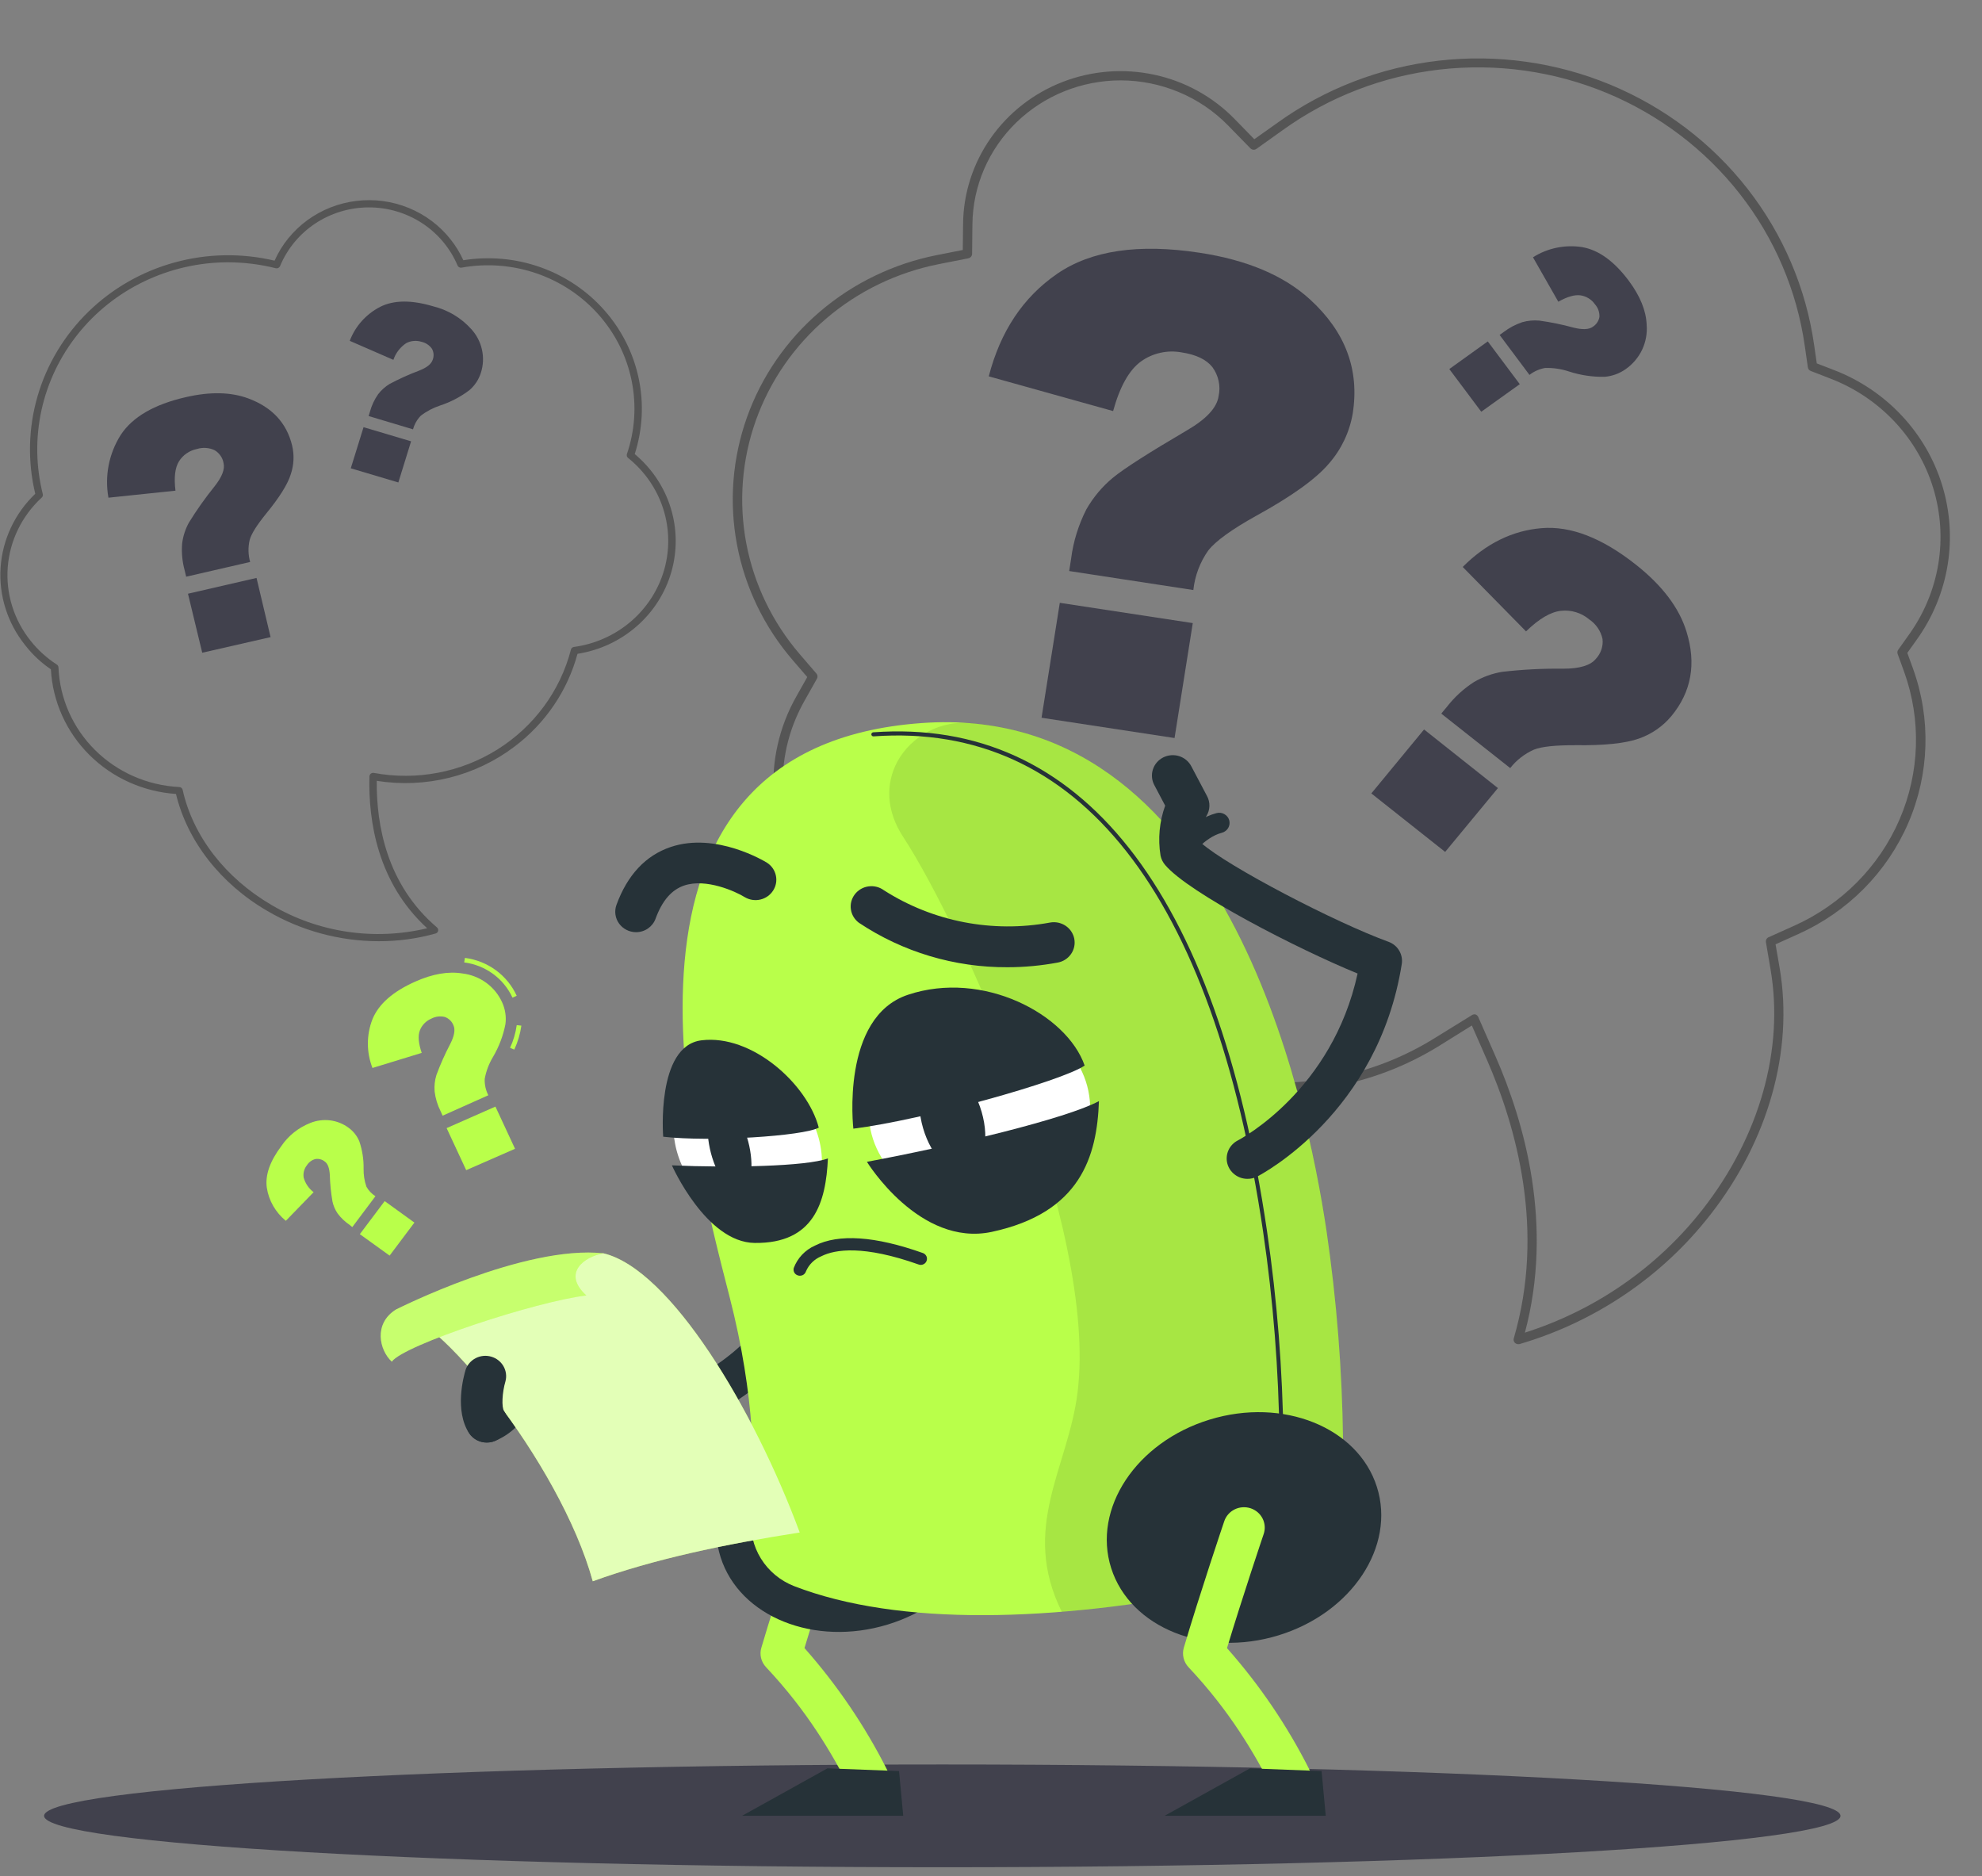 <svg width="56" height="53" viewBox="0 0 56 53" fill="none" xmlns="http://www.w3.org/2000/svg">
<rect x="0" y="0" width="56" height="53" fill="#808080" stroke="none"/>
<g clip-path="url(#clip0_1403_29687)">
<path d="M42.896 37.974C42.879 37.974 42.862 37.971 42.846 37.964C42.83 37.958 42.816 37.948 42.803 37.937C42.787 37.92 42.775 37.9 42.769 37.877C42.763 37.854 42.764 37.831 42.771 37.808C43.662 34.767 42.849 31.85 42.012 29.94L41.586 28.971L40.678 29.537C38.852 30.674 36.653 31.087 34.528 30.69C32.404 30.294 30.513 29.118 29.242 27.403L28.878 26.912L28.279 27.058C27.299 27.297 26.27 27.25 25.317 26.924C24.365 26.597 23.53 26.004 22.917 25.219C22.303 24.434 21.937 23.49 21.864 22.504C21.79 21.518 22.013 20.532 22.504 19.668L22.809 19.127L22.402 18.655C21.595 17.72 21.051 16.595 20.824 15.392C20.596 14.188 20.693 12.947 21.104 11.792C21.515 10.636 22.227 9.605 23.169 8.801C24.111 7.997 25.25 7.447 26.475 7.206L27.203 7.062L27.211 6.336C27.217 5.468 27.489 4.621 27.99 3.904C28.491 3.188 29.2 2.634 30.024 2.315C30.849 1.995 31.752 1.925 32.618 2.112C33.484 2.298 34.273 2.735 34.885 3.364L35.44 3.933L36.094 3.469C37.432 2.507 39.002 1.903 40.65 1.714C42.299 1.525 43.969 1.759 45.497 2.392C47.026 3.026 48.36 4.037 49.37 5.327C50.379 6.617 51.03 8.142 51.258 9.753L51.332 10.266L51.828 10.458C52.554 10.739 53.205 11.178 53.732 11.741C54.26 12.304 54.651 12.977 54.875 13.709C55.099 14.441 55.151 15.213 55.028 15.968C54.904 16.723 54.607 17.44 54.16 18.066L53.89 18.445L54.048 18.881C54.564 20.303 54.517 21.863 53.916 23.253C53.316 24.643 52.206 25.762 50.805 26.39L50.167 26.677L50.284 27.354C50.677 29.679 49.966 32.218 48.321 34.322C46.962 36.065 45.075 37.343 42.931 37.972C42.919 37.974 42.908 37.975 42.896 37.974ZM41.646 28.657C41.659 28.655 41.672 28.655 41.684 28.657C41.702 28.663 41.719 28.672 41.733 28.684C41.747 28.697 41.758 28.712 41.766 28.729L42.251 29.834C43.086 31.736 43.894 34.617 43.085 37.648C45.085 37.011 46.839 35.792 48.115 34.155C49.715 32.103 50.411 29.641 50.026 27.387L49.895 26.617C49.89 26.589 49.895 26.561 49.908 26.536C49.921 26.511 49.942 26.491 49.968 26.479L50.696 26.152C52.035 25.55 53.096 24.48 53.67 23.151C54.243 21.822 54.289 20.331 53.797 18.97L53.616 18.473C53.609 18.453 53.607 18.433 53.61 18.412C53.613 18.392 53.621 18.373 53.633 18.356L53.941 17.923C54.366 17.328 54.648 16.647 54.766 15.931C54.883 15.215 54.834 14.481 54.621 13.786C54.408 13.091 54.037 12.453 53.536 11.918C53.035 11.384 52.418 10.967 51.729 10.7L51.161 10.48C51.139 10.471 51.121 10.458 51.106 10.44C51.092 10.422 51.083 10.401 51.08 10.379L50.995 9.787C50.774 8.22 50.142 6.736 49.159 5.48C48.177 4.225 46.879 3.241 45.392 2.624C43.904 2.008 42.279 1.781 40.676 1.965C39.072 2.15 37.545 2.739 36.243 3.676L35.501 4.205C35.476 4.223 35.444 4.232 35.413 4.23C35.381 4.227 35.352 4.213 35.33 4.191L34.695 3.541C34.303 3.14 33.832 2.821 33.311 2.603C32.79 2.385 32.23 2.272 31.663 2.271C30.559 2.271 29.5 2.699 28.715 3.46C27.931 4.222 27.485 5.256 27.475 6.338L27.466 7.169C27.466 7.199 27.456 7.228 27.437 7.251C27.418 7.275 27.391 7.291 27.361 7.297L26.53 7.461C25.35 7.694 24.253 8.223 23.346 8.998C22.438 9.772 21.753 10.765 21.356 11.878C20.96 12.991 20.867 14.186 21.085 15.346C21.304 16.505 21.827 17.588 22.603 18.489L23.068 19.029C23.085 19.049 23.096 19.074 23.098 19.1C23.101 19.125 23.095 19.151 23.082 19.174L22.734 19.792C22.554 20.11 22.411 20.445 22.307 20.794C22.068 21.607 22.051 22.467 22.259 23.289C22.466 24.11 22.891 24.863 23.49 25.473C24.089 26.083 24.841 26.527 25.671 26.762C26.5 26.996 27.379 27.013 28.217 26.809L28.903 26.643C28.928 26.637 28.955 26.638 28.979 26.646C29.004 26.655 29.025 26.671 29.04 26.692L29.455 27.252C30.686 28.917 32.519 30.058 34.58 30.443C36.641 30.828 38.774 30.427 40.543 29.323L41.581 28.682C41.6 28.668 41.623 28.66 41.646 28.657Z" fill="#555555"/>
<path d="M33.717 16.669L30.209 16.132L30.263 15.788C30.324 15.303 30.47 14.832 30.692 14.394C30.888 14.048 31.147 13.74 31.457 13.486C31.772 13.23 32.458 12.791 33.514 12.171C34.076 11.848 34.383 11.522 34.431 11.19C34.462 11.049 34.462 10.903 34.431 10.761C34.401 10.62 34.34 10.487 34.254 10.37C34.084 10.156 33.794 10.018 33.389 9.956C33.189 9.919 32.983 9.922 32.785 9.967C32.586 10.011 32.399 10.094 32.235 10.213C31.904 10.453 31.642 10.919 31.45 11.613L27.937 10.632C28.265 9.361 28.909 8.395 29.869 7.735C30.829 7.075 32.17 6.877 33.892 7.14C35.235 7.344 36.274 7.784 37.012 8.458C38.013 9.371 38.416 10.446 38.22 11.682C38.132 12.203 37.901 12.691 37.551 13.093C37.186 13.525 36.502 14.017 35.5 14.568C34.802 14.956 34.348 15.284 34.139 15.551C33.904 15.883 33.76 16.268 33.717 16.669ZM29.944 17.03L33.701 17.603L33.186 20.85L29.428 20.277L29.944 17.03Z" fill="#41414D"/>
<path d="M42.67 21.699L40.722 20.16L40.88 19.97C41.093 19.695 41.352 19.458 41.646 19.268C41.891 19.125 42.16 19.027 42.441 18.98C43.016 18.914 43.595 18.884 44.174 18.891C44.633 18.891 44.938 18.798 45.09 18.613C45.16 18.538 45.214 18.449 45.246 18.352C45.279 18.255 45.29 18.152 45.278 18.051C45.23 17.826 45.094 17.627 44.9 17.497C44.791 17.405 44.664 17.336 44.527 17.295C44.39 17.253 44.246 17.24 44.103 17.256C43.813 17.287 43.485 17.48 43.117 17.837L41.328 16.017C41.988 15.355 42.73 14.99 43.553 14.921C44.377 14.851 45.268 15.197 46.226 15.956C46.971 16.546 47.446 17.176 47.651 17.845C47.932 18.75 47.79 19.545 47.223 20.231C46.982 20.52 46.666 20.739 46.307 20.865C45.928 21 45.332 21.063 44.522 21.052C43.955 21.052 43.56 21.088 43.335 21.18C43.073 21.297 42.844 21.476 42.67 21.699ZM40.236 20.608L42.323 22.264L40.832 24.067L38.746 22.415L40.236 20.608Z" fill="#41414D"/>
<path d="M43.214 10.591L42.371 9.463L42.487 9.379C42.644 9.259 42.821 9.166 43.01 9.102C43.166 9.058 43.329 9.043 43.491 9.057C43.817 9.102 44.139 9.168 44.457 9.255C44.711 9.319 44.892 9.311 45.004 9.232C45.053 9.2 45.096 9.159 45.128 9.11C45.16 9.062 45.182 9.007 45.191 8.95C45.196 8.818 45.149 8.689 45.06 8.591C45.014 8.525 44.954 8.469 44.884 8.427C44.815 8.384 44.738 8.356 44.657 8.344C44.493 8.321 44.284 8.38 44.029 8.524L43.313 7.269C43.723 7.008 44.218 6.906 44.701 6.981C45.166 7.061 45.605 7.377 46.019 7.93C46.341 8.363 46.51 8.777 46.525 9.173C46.545 9.414 46.502 9.656 46.399 9.876C46.295 10.096 46.135 10.286 45.934 10.427C45.76 10.551 45.556 10.626 45.341 10.645C44.998 10.652 44.657 10.601 44.331 10.495C44.114 10.423 43.887 10.389 43.658 10.395C43.496 10.423 43.343 10.491 43.214 10.591ZM42.036 9.645L42.94 10.853L41.852 11.632L40.949 10.426L42.036 9.645Z" fill="#41414D"/>
<path d="M10.7 26.59C9.594 26.589 8.508 26.294 7.559 25.738C6.23 24.968 5.292 23.76 4.972 22.43C4.046 22.367 3.175 21.974 2.524 21.326C1.873 20.677 1.487 19.817 1.438 18.909C1.159 18.72 0.913 18.488 0.708 18.223C0.21 17.601 -0.036 16.821 0.017 16.033C0.07 15.244 0.419 14.502 0.996 13.95C0.777 13.038 0.8 12.087 1.063 11.186C1.326 10.286 1.82 9.466 2.498 8.806C3.176 8.145 4.015 7.666 4.936 7.414C5.857 7.161 6.828 7.144 7.758 7.364C7.96 6.91 8.28 6.516 8.685 6.22C9.091 5.924 9.568 5.736 10.07 5.676C10.571 5.615 11.081 5.683 11.547 5.874C12.014 6.064 12.422 6.371 12.731 6.763C12.875 6.944 12.996 7.142 13.091 7.352C13.823 7.235 14.574 7.302 15.271 7.55C15.969 7.797 16.59 8.215 17.075 8.764C17.561 9.313 17.895 9.975 18.045 10.686C18.196 11.398 18.157 12.135 17.934 12.828C18.413 13.228 18.766 13.754 18.949 14.344C19.132 14.934 19.139 15.563 18.969 16.157C18.799 16.75 18.459 17.284 17.988 17.694C17.518 18.104 16.938 18.374 16.317 18.471C16.036 19.51 15.413 20.43 14.544 21.087C13.997 21.503 13.369 21.803 12.698 21.971C12.027 22.138 11.328 22.168 10.645 22.059C10.632 23.304 10.926 24.993 12.347 26.201C12.36 26.213 12.37 26.228 12.376 26.245C12.382 26.262 12.383 26.28 12.379 26.298C12.375 26.316 12.367 26.332 12.354 26.345C12.341 26.358 12.325 26.368 12.307 26.372C11.785 26.519 11.243 26.592 10.7 26.59ZM6.432 7.41C5.615 7.413 4.809 7.597 4.076 7.949C3.342 8.301 2.699 8.811 2.197 9.442C1.694 10.072 1.343 10.807 1.172 11.589C1.001 12.372 1.014 13.182 1.209 13.959C1.214 13.977 1.213 13.995 1.208 14.012C1.203 14.029 1.193 14.045 1.179 14.057C0.62 14.571 0.278 15.271 0.219 16.02C0.161 16.768 0.391 17.511 0.864 18.102C1.071 18.364 1.322 18.591 1.604 18.773C1.618 18.782 1.63 18.794 1.638 18.807C1.646 18.821 1.651 18.837 1.652 18.853C1.687 19.732 2.057 20.567 2.689 21.193C3.321 21.819 4.169 22.19 5.066 22.234C5.089 22.236 5.11 22.244 5.127 22.258C5.144 22.273 5.156 22.292 5.161 22.314C5.45 23.618 6.365 24.803 7.669 25.565C8.989 26.345 10.572 26.582 12.07 26.224C10.666 24.941 10.404 23.19 10.438 21.933C10.439 21.918 10.442 21.904 10.449 21.891C10.456 21.878 10.465 21.866 10.477 21.857C10.488 21.848 10.502 21.841 10.516 21.838C10.53 21.834 10.545 21.833 10.56 21.835C11.767 22.059 13.015 21.823 14.05 21.176C15.085 20.529 15.829 19.519 16.131 18.353C16.135 18.333 16.146 18.315 16.161 18.302C16.176 18.288 16.195 18.28 16.216 18.277C16.811 18.196 17.369 17.947 17.822 17.56C18.275 17.173 18.603 16.665 18.766 16.098C18.928 15.531 18.918 14.93 18.737 14.368C18.556 13.807 18.211 13.31 17.746 12.937C17.73 12.924 17.718 12.907 17.712 12.888C17.706 12.868 17.707 12.847 17.713 12.828C17.941 12.16 17.987 11.445 17.846 10.754C17.706 10.063 17.384 9.42 16.912 8.888C16.44 8.356 15.835 7.954 15.156 7.722C14.478 7.489 13.749 7.434 13.042 7.561C13.018 7.566 12.994 7.562 12.974 7.551C12.953 7.54 12.937 7.523 12.928 7.501C12.723 7.014 12.374 6.598 11.927 6.305C11.479 6.013 10.953 5.857 10.415 5.859C9.877 5.861 9.352 6.02 8.906 6.315C8.461 6.611 8.115 7.029 7.913 7.518C7.904 7.54 7.886 7.559 7.864 7.57C7.842 7.581 7.817 7.584 7.793 7.578C7.348 7.466 6.891 7.41 6.432 7.41Z" fill="#555555"/>
<path d="M7.068 15.876L5.26 16.292L5.218 16.115C5.15 15.868 5.126 15.611 5.146 15.356C5.171 15.151 5.235 14.953 5.334 14.77C5.555 14.41 5.8 14.065 6.066 13.735C6.275 13.47 6.358 13.253 6.316 13.083C6.304 13.008 6.275 12.937 6.232 12.875C6.188 12.812 6.132 12.759 6.066 12.72C5.91 12.645 5.73 12.633 5.564 12.685C5.46 12.706 5.361 12.747 5.274 12.807C5.186 12.867 5.113 12.944 5.057 13.033C4.945 13.213 4.912 13.489 4.958 13.862L3.064 14.06C2.953 13.446 3.077 12.815 3.412 12.285C3.745 11.78 4.355 11.425 5.245 11.221C5.936 11.061 6.528 11.073 7.021 11.258C7.689 11.507 8.1 11.95 8.254 12.588C8.318 12.858 8.304 13.14 8.214 13.403C8.127 13.683 7.895 14.053 7.517 14.514C7.255 14.837 7.101 15.083 7.055 15.252C7.006 15.458 7.01 15.672 7.068 15.876ZM5.311 16.773L7.248 16.327L7.645 17.999L5.714 18.44L5.311 16.773Z" fill="#41414D"/>
<path d="M11.67 12.129L10.416 11.754L10.454 11.626C10.502 11.451 10.58 11.286 10.684 11.137C10.774 11.021 10.885 10.921 11.011 10.845C11.277 10.704 11.551 10.58 11.833 10.474C12.056 10.389 12.187 10.285 12.226 10.163C12.245 10.113 12.253 10.059 12.25 10.006C12.246 9.953 12.231 9.901 12.205 9.854C12.136 9.754 12.031 9.684 11.911 9.657C11.839 9.634 11.764 9.625 11.689 9.632C11.615 9.638 11.542 9.66 11.476 9.695C11.306 9.809 11.179 9.975 11.115 10.166L9.882 9.629C10.038 9.216 10.343 8.874 10.741 8.669C11.126 8.475 11.627 8.47 12.243 8.655C12.658 8.757 13.032 8.981 13.314 9.296C13.466 9.461 13.57 9.662 13.618 9.88C13.666 10.097 13.655 10.323 13.586 10.534C13.527 10.722 13.416 10.889 13.267 11.019C13.017 11.209 12.737 11.357 12.438 11.455C12.239 11.52 12.053 11.618 11.888 11.745C11.784 11.853 11.709 11.985 11.67 12.129ZM10.272 12.068L11.615 12.468L11.255 13.63L9.911 13.23L10.272 12.068Z" fill="#41414D"/>
<path d="M26.624 52.751C40.64 52.751 52.002 52.101 52.002 51.299C52.002 50.498 40.64 49.848 26.624 49.848C12.608 49.848 1.246 50.498 1.246 51.299C1.246 52.101 12.608 52.751 26.624 52.751Z" fill="#41414D"/>
<path d="M14.531 29.652L14.411 29.602C14.505 29.399 14.569 29.183 14.6 28.961L14.731 28.975C14.698 29.209 14.631 29.437 14.531 29.652ZM14.48 28.185C14.358 27.919 14.169 27.687 13.93 27.513C13.691 27.338 13.41 27.227 13.115 27.189L13.136 27.061C13.453 27.102 13.754 27.222 14.01 27.409C14.266 27.597 14.469 27.845 14.599 28.131L14.48 28.185Z" fill="#B9FF4A"/>
<path d="M13.797 30.942L12.506 31.519L12.448 31.391C12.36 31.216 12.303 31.029 12.28 30.835C12.267 30.678 12.284 30.52 12.331 30.369C12.442 30.067 12.574 29.774 12.723 29.489C12.839 29.261 12.868 29.086 12.811 28.964C12.79 28.911 12.758 28.862 12.716 28.822C12.674 28.781 12.624 28.75 12.569 28.73C12.44 28.698 12.304 28.715 12.188 28.777C12.113 28.808 12.046 28.854 11.99 28.912C11.934 28.969 11.89 29.037 11.862 29.112C11.805 29.262 11.823 29.473 11.915 29.745L10.524 30.171C10.351 29.727 10.351 29.236 10.524 28.793C10.699 28.365 11.101 28.012 11.731 27.732C12.223 27.512 12.668 27.436 13.065 27.501C13.308 27.53 13.539 27.62 13.736 27.763C13.932 27.906 14.088 28.096 14.187 28.316C14.275 28.508 14.308 28.721 14.281 28.931C14.218 29.259 14.098 29.573 13.928 29.862C13.813 30.053 13.734 30.263 13.695 30.481C13.689 30.641 13.724 30.799 13.797 30.942ZM12.619 31.87L13.998 31.262L14.552 32.454L13.172 33.058L12.619 31.87Z" fill="#B9FF4A"/>
<path d="M10.608 33.794L9.954 34.666L9.87 34.598C9.742 34.511 9.631 34.404 9.539 34.281C9.469 34.179 9.42 34.064 9.394 33.944C9.351 33.697 9.326 33.449 9.319 33.199C9.309 33 9.26 32.87 9.175 32.814C9.139 32.784 9.097 32.763 9.052 32.751C9.007 32.738 8.96 32.736 8.913 32.743C8.813 32.769 8.727 32.832 8.672 32.918C8.633 32.967 8.605 33.023 8.589 33.083C8.573 33.143 8.57 33.206 8.58 33.267C8.625 33.431 8.724 33.576 8.861 33.68L8.076 34.489C7.785 34.251 7.593 33.917 7.538 33.55C7.49 33.196 7.627 32.805 7.949 32.377C8.148 32.083 8.434 31.856 8.768 31.724C8.945 31.653 9.137 31.628 9.327 31.651C9.517 31.675 9.697 31.747 9.849 31.86C9.985 31.958 10.09 32.092 10.153 32.245C10.237 32.493 10.278 32.753 10.273 33.014C10.269 33.188 10.296 33.362 10.354 33.527C10.415 33.635 10.502 33.727 10.608 33.794ZM10.167 34.866L10.869 33.932L11.709 34.539L11.008 35.472L10.167 34.866Z" fill="#B9FF4A"/>
<path d="M24.542 50.836C24.434 50.836 24.328 50.807 24.235 50.752C24.143 50.697 24.068 50.618 24.018 50.524C23.495 49.529 22.831 48.361 21.642 47.097C21.574 47.024 21.526 46.935 21.503 46.839C21.48 46.743 21.483 46.643 21.512 46.548C21.953 45.046 22.646 42.993 22.653 42.973C22.675 42.898 22.712 42.829 22.762 42.77C22.812 42.71 22.874 42.66 22.944 42.624C23.014 42.589 23.09 42.567 23.169 42.56C23.248 42.554 23.327 42.563 23.402 42.588C23.477 42.612 23.546 42.651 23.605 42.702C23.664 42.753 23.712 42.815 23.747 42.885C23.781 42.954 23.8 43.03 23.804 43.107C23.808 43.185 23.796 43.262 23.768 43.334C23.762 43.353 23.163 45.122 22.73 46.559C23.654 47.603 24.438 48.758 25.063 49.996C25.109 50.084 25.131 50.182 25.127 50.281C25.123 50.379 25.093 50.475 25.041 50.56C24.988 50.644 24.915 50.714 24.827 50.762C24.739 50.81 24.64 50.836 24.539 50.836H24.542Z" fill="#B9FF4A"/>
<path d="M25.52 51.298H20.966L23.379 49.957L25.402 50.034L25.52 51.298Z" fill="#263238"/>
<path d="M25.086 45.893C27.159 45.258 28.403 43.379 27.866 41.696C27.329 40.013 25.214 39.163 23.141 39.798C21.068 40.433 19.824 42.312 20.361 43.995C20.898 45.678 23.013 46.528 25.086 45.893Z" fill="#263238"/>
<path d="M13.751 40.752C13.615 40.752 13.484 40.705 13.38 40.621C13.275 40.536 13.203 40.419 13.177 40.289C13.15 40.159 13.171 40.023 13.234 39.906C13.298 39.789 13.401 39.697 13.526 39.645C13.627 39.604 13.717 39.538 13.785 39.453C13.854 39.368 13.9 39.268 13.918 39.162C13.93 39.037 13.983 38.919 14.07 38.826C14.157 38.733 14.273 38.671 14.399 38.649C14.545 38.62 14.689 38.583 14.831 38.54C15.627 38.313 16.612 38.027 19.714 38.881C22.774 37.205 22.81 34.061 22.81 33.925C22.81 33.772 22.871 33.626 22.981 33.518C23.09 33.41 23.239 33.349 23.395 33.348C23.55 33.348 23.698 33.408 23.809 33.514C23.919 33.621 23.981 33.767 23.983 33.918C23.983 34.086 23.964 38.033 20.056 40.01C19.923 40.077 19.768 40.092 19.624 40.051C16.666 39.215 15.828 39.453 15.165 39.644L14.984 39.695C14.896 39.922 14.763 40.129 14.591 40.303C14.419 40.477 14.212 40.614 13.984 40.707C13.91 40.737 13.831 40.753 13.751 40.752Z" fill="#263238"/>
<path d="M20.613 36.635C19.5 32.298 16.532 21.11 26.041 20.427C34.573 19.812 36.913 30.942 37.483 34.789C37.767 36.736 37.922 38.699 37.946 40.665C37.957 41.66 37.613 42.627 36.973 43.4C36.334 44.172 35.439 44.702 34.443 44.897C29.795 45.823 25.397 45.954 22.434 44.808C22.045 44.655 21.717 44.382 21.499 44.03C21.281 43.678 21.186 43.267 21.226 42.858C21.34 41.617 21.342 39.47 20.613 36.635Z" fill="#B9FF4A"/>
<path opacity="0.1" d="M37.488 34.791C36.951 31.16 34.841 21.07 27.454 20.429C27.033 20.387 26.608 20.468 26.234 20.662C25.859 20.857 25.552 21.155 25.351 21.52C25.021 22.146 25.031 22.904 25.525 23.654C27.148 26.133 31.031 34.682 30.445 39.341C30.183 41.461 28.82 43.154 30.001 45.536C31.494 45.408 32.977 45.194 34.444 44.895C35.439 44.7 36.334 44.17 36.974 43.398C37.613 42.625 37.957 41.658 37.946 40.663C37.924 38.698 37.771 36.737 37.488 34.791Z" fill="black"/>
<path d="M36.21 40.724C36.195 40.724 36.18 40.719 36.169 40.708C36.158 40.697 36.152 40.683 36.151 40.668C36.129 38.704 35.975 36.744 35.689 34.8C34.276 25.226 30.471 20.385 24.681 20.803C24.674 20.803 24.666 20.802 24.659 20.8C24.651 20.798 24.645 20.794 24.639 20.789C24.633 20.784 24.628 20.778 24.625 20.771C24.621 20.764 24.619 20.757 24.619 20.749C24.618 20.734 24.623 20.719 24.634 20.707C24.644 20.696 24.658 20.689 24.674 20.688C30.531 20.264 34.382 25.14 35.799 34.783C36.085 36.732 36.239 38.698 36.263 40.667C36.263 40.682 36.257 40.697 36.245 40.708C36.234 40.718 36.219 40.724 36.204 40.724H36.21Z" fill="#263238"/>
<path d="M36.122 46.2C38.194 45.565 39.439 43.686 38.902 42.003C38.365 40.32 36.249 39.47 34.177 40.105C32.104 40.739 30.859 42.618 31.396 44.302C31.933 45.985 34.049 46.835 36.122 46.2Z" fill="#263238"/>
<path d="M36.48 50.838C36.372 50.838 36.266 50.809 36.173 50.754C36.081 50.699 36.006 50.62 35.956 50.526C35.433 49.531 34.769 48.363 33.579 47.098C33.511 47.025 33.464 46.937 33.441 46.84C33.418 46.744 33.42 46.644 33.448 46.549C33.891 45.048 34.583 42.995 34.591 42.974C34.615 42.902 34.654 42.836 34.704 42.779C34.754 42.722 34.816 42.675 34.885 42.641C34.953 42.607 35.029 42.587 35.105 42.582C35.182 42.576 35.259 42.586 35.333 42.609C35.406 42.633 35.473 42.671 35.532 42.72C35.59 42.769 35.638 42.83 35.672 42.897C35.707 42.964 35.727 43.038 35.733 43.113C35.739 43.188 35.729 43.264 35.705 43.336C35.698 43.355 35.102 45.123 34.668 46.561C35.592 47.604 36.375 48.759 36.999 49.998C37.045 50.086 37.067 50.184 37.064 50.282C37.06 50.381 37.03 50.477 36.978 50.561C36.925 50.645 36.852 50.715 36.764 50.764C36.676 50.812 36.577 50.837 36.476 50.838H36.48Z" fill="#B9FF4A"/>
<path d="M35.247 33.303C35.116 33.304 34.988 33.261 34.885 33.181C34.781 33.102 34.708 32.991 34.676 32.866C34.645 32.742 34.657 32.61 34.71 32.493C34.764 32.375 34.856 32.279 34.972 32.219C35.085 32.16 37.641 30.791 38.358 27.503C36.657 26.806 33.591 25.23 32.921 24.437C32.855 24.361 32.81 24.269 32.79 24.171C32.713 23.697 32.758 23.212 32.921 22.76L32.612 22.175C32.541 22.039 32.527 21.881 32.575 21.735C32.623 21.589 32.727 21.468 32.866 21.398C33.005 21.328 33.167 21.315 33.315 21.361C33.464 21.408 33.588 21.511 33.659 21.647L34.103 22.488C34.151 22.576 34.174 22.675 34.171 22.774C34.168 22.874 34.138 22.971 34.085 23.056C33.965 23.291 33.914 23.553 33.938 23.814C34.693 24.482 37.734 26.063 39.23 26.606C39.357 26.652 39.464 26.739 39.532 26.854C39.6 26.968 39.627 27.102 39.606 27.233C38.942 31.435 35.661 33.166 35.522 33.238C35.437 33.282 35.343 33.304 35.247 33.303Z" fill="#263238"/>
<path d="M33.374 24.357C33.321 24.357 33.27 24.343 33.224 24.316C33.179 24.289 33.142 24.251 33.117 24.206C33.092 24.16 33.079 24.109 33.081 24.057C33.083 24.006 33.099 23.956 33.128 23.912C33.149 23.881 33.633 23.164 34.372 22.971C34.409 22.961 34.448 22.959 34.486 22.963C34.524 22.968 34.561 22.981 34.594 23C34.627 23.018 34.657 23.044 34.68 23.073C34.704 23.103 34.721 23.137 34.731 23.174C34.741 23.21 34.743 23.248 34.738 23.286C34.733 23.323 34.721 23.359 34.702 23.392C34.682 23.425 34.657 23.453 34.626 23.476C34.596 23.499 34.561 23.516 34.523 23.526C34.009 23.662 33.623 24.221 33.62 24.226C33.594 24.266 33.557 24.299 33.514 24.322C33.471 24.345 33.423 24.357 33.374 24.357Z" fill="#263238"/>
<path d="M37.458 51.298H32.904L35.318 49.957L37.34 50.034L37.458 51.298Z" fill="#263238"/>
<path d="M27.922 34.117C29.644 33.967 30.929 32.615 30.792 31.096C30.655 29.577 29.147 28.467 27.425 28.616C25.702 28.766 24.417 30.118 24.555 31.637C24.692 33.156 26.2 34.266 27.922 34.117Z" fill="white"/>
<path d="M27.337 33.116C27.794 32.988 27.972 32.224 27.735 31.41C27.498 30.595 26.936 30.038 26.479 30.166C26.023 30.293 25.844 31.057 26.081 31.872C26.318 32.686 26.88 33.243 27.337 33.116Z" fill="#263238"/>
<path d="M24.111 31.886C26.087 31.638 30.001 30.544 30.646 30.103C30.138 28.646 27.766 27.399 25.657 28.102C23.744 28.734 24.111 31.886 24.111 31.886Z" fill="#263238"/>
<path d="M24.494 32.822C26.948 32.365 30.138 31.599 31.05 31.107C30.994 32.675 30.527 34.263 28.024 34.801C25.977 35.238 24.494 32.822 24.494 32.822Z" fill="#263238"/>
<path d="M22.473 34.33C23.36 33.755 23.477 32.396 22.734 31.296C21.991 30.196 20.669 29.77 19.782 30.345C18.894 30.92 18.777 32.279 19.52 33.379C20.264 34.48 21.585 34.905 22.473 34.33Z" fill="white"/>
<path d="M21.171 32.377C21.319 33.064 21.191 33.637 20.883 33.659C20.576 33.681 20.206 33.138 20.057 32.451C19.908 31.764 20.038 31.192 20.344 31.169C20.65 31.146 21.022 31.689 21.171 32.377Z" fill="#263238"/>
<path d="M18.738 32.113C20.064 32.266 22.697 32.095 23.134 31.857C22.811 30.622 21.243 29.211 19.817 29.39C18.532 29.552 18.738 32.113 18.738 32.113Z" fill="#263238"/>
<path d="M18.984 32.922C20.632 32.995 22.78 32.953 23.392 32.727C23.336 33.959 23.006 35.134 21.323 35.114C19.948 35.099 18.984 32.922 18.984 32.922Z" fill="#263238"/>
<path d="M28.468 27.325C26.97 27.333 25.506 26.895 24.268 26.069C24.144 25.977 24.062 25.84 24.041 25.689C24.019 25.538 24.06 25.385 24.154 25.263C24.248 25.142 24.387 25.061 24.541 25.041C24.696 25.02 24.852 25.06 24.976 25.152C26.361 26.037 28.042 26.363 29.667 26.063C29.743 26.049 29.821 26.05 29.896 26.065C29.971 26.081 30.043 26.111 30.107 26.153C30.171 26.196 30.225 26.25 30.267 26.313C30.309 26.376 30.339 26.447 30.353 26.521C30.367 26.595 30.367 26.672 30.351 26.745C30.335 26.819 30.305 26.89 30.261 26.952C30.218 27.014 30.163 27.068 30.098 27.109C30.034 27.151 29.961 27.179 29.886 27.193C29.418 27.28 28.944 27.325 28.468 27.325Z" fill="#263238"/>
<path d="M17.969 26.335C17.875 26.334 17.783 26.312 17.7 26.269C17.616 26.227 17.545 26.165 17.491 26.09C17.436 26.015 17.402 25.928 17.389 25.837C17.376 25.745 17.386 25.652 17.417 25.566C17.727 24.717 18.244 24.166 18.951 23.928C20.231 23.496 21.611 24.336 21.67 24.372C21.798 24.454 21.889 24.583 21.921 24.731C21.954 24.878 21.926 25.032 21.844 25.159C21.762 25.287 21.633 25.378 21.483 25.413C21.333 25.448 21.176 25.424 21.044 25.346C20.782 25.183 19.948 24.806 19.329 25.017C18.973 25.139 18.709 25.445 18.522 25.955C18.481 26.067 18.405 26.163 18.307 26.231C18.208 26.299 18.09 26.335 17.969 26.335Z" fill="#263238"/>
<path d="M22.596 36.04C22.58 36.04 22.563 36.037 22.548 36.032C22.503 36.02 22.466 35.991 22.443 35.952C22.421 35.912 22.415 35.865 22.427 35.822C22.479 35.683 22.559 35.556 22.661 35.447C22.764 35.339 22.887 35.251 23.024 35.19C23.697 34.85 24.726 34.92 26.075 35.399C26.097 35.407 26.117 35.418 26.134 35.434C26.151 35.449 26.165 35.468 26.175 35.488C26.185 35.509 26.19 35.531 26.191 35.554C26.192 35.577 26.188 35.599 26.18 35.621C26.172 35.642 26.16 35.662 26.145 35.678C26.129 35.695 26.11 35.709 26.089 35.718C26.068 35.728 26.046 35.733 26.023 35.734C26 35.735 25.977 35.731 25.955 35.723C24.406 35.174 23.599 35.292 23.206 35.49C23.01 35.571 22.854 35.724 22.772 35.917C22.76 35.953 22.737 35.985 22.705 36.008C22.674 36.03 22.635 36.041 22.596 36.04Z" fill="#263238"/>
<path d="M17.053 35.408C15.005 35.587 13.013 36.16 11.192 37.094C12.202 36.907 15.819 41.292 16.748 44.672C18.464 44.05 20.464 43.626 22.596 43.294C21.305 39.809 18.942 35.861 17.053 35.408Z" fill="#B9FF4A"/>
<path opacity="0.6" d="M17.053 35.408C15.005 35.587 13.013 36.16 11.192 37.094C12.202 36.907 15.819 41.292 16.748 44.672C18.464 44.05 20.464 43.626 22.596 43.294C21.305 39.809 18.942 35.861 17.053 35.408Z" fill="white"/>
<path d="M17.053 35.408C14.818 35.16 11.188 36.994 11.188 36.994C10.545 37.395 10.72 38.148 11.07 38.468C11.407 37.994 15.158 36.763 16.568 36.598C15.867 35.962 16.519 35.495 17.053 35.408Z" fill="#B9FF4A"/>
<path opacity="0.2" d="M17.053 35.408C14.818 35.16 11.188 36.994 11.188 36.994C10.545 37.395 10.72 38.148 11.07 38.468C11.407 37.994 15.158 36.763 16.568 36.598C15.867 35.962 16.519 35.495 17.053 35.408Z" fill="white"/>
<path d="M13.752 40.753C13.655 40.754 13.559 40.73 13.473 40.686C13.387 40.641 13.313 40.576 13.259 40.497C12.834 39.856 13.099 38.882 13.157 38.693C13.206 38.552 13.309 38.435 13.444 38.367C13.579 38.299 13.735 38.284 13.881 38.327C14.026 38.369 14.149 38.465 14.224 38.594C14.299 38.724 14.32 38.877 14.282 39.021C14.187 39.343 14.167 39.754 14.243 39.867C14.328 39.995 14.358 40.151 14.326 40.3C14.293 40.449 14.202 40.58 14.072 40.663C13.977 40.724 13.866 40.755 13.752 40.753Z" fill="#263238"/>
</g>
<defs>
<clipPath id="clip0_1403_29687">
<rect width="56" height="52" fill="white" transform="translate(0.005 0.75)"/>
</clipPath>
</defs>
</svg>
